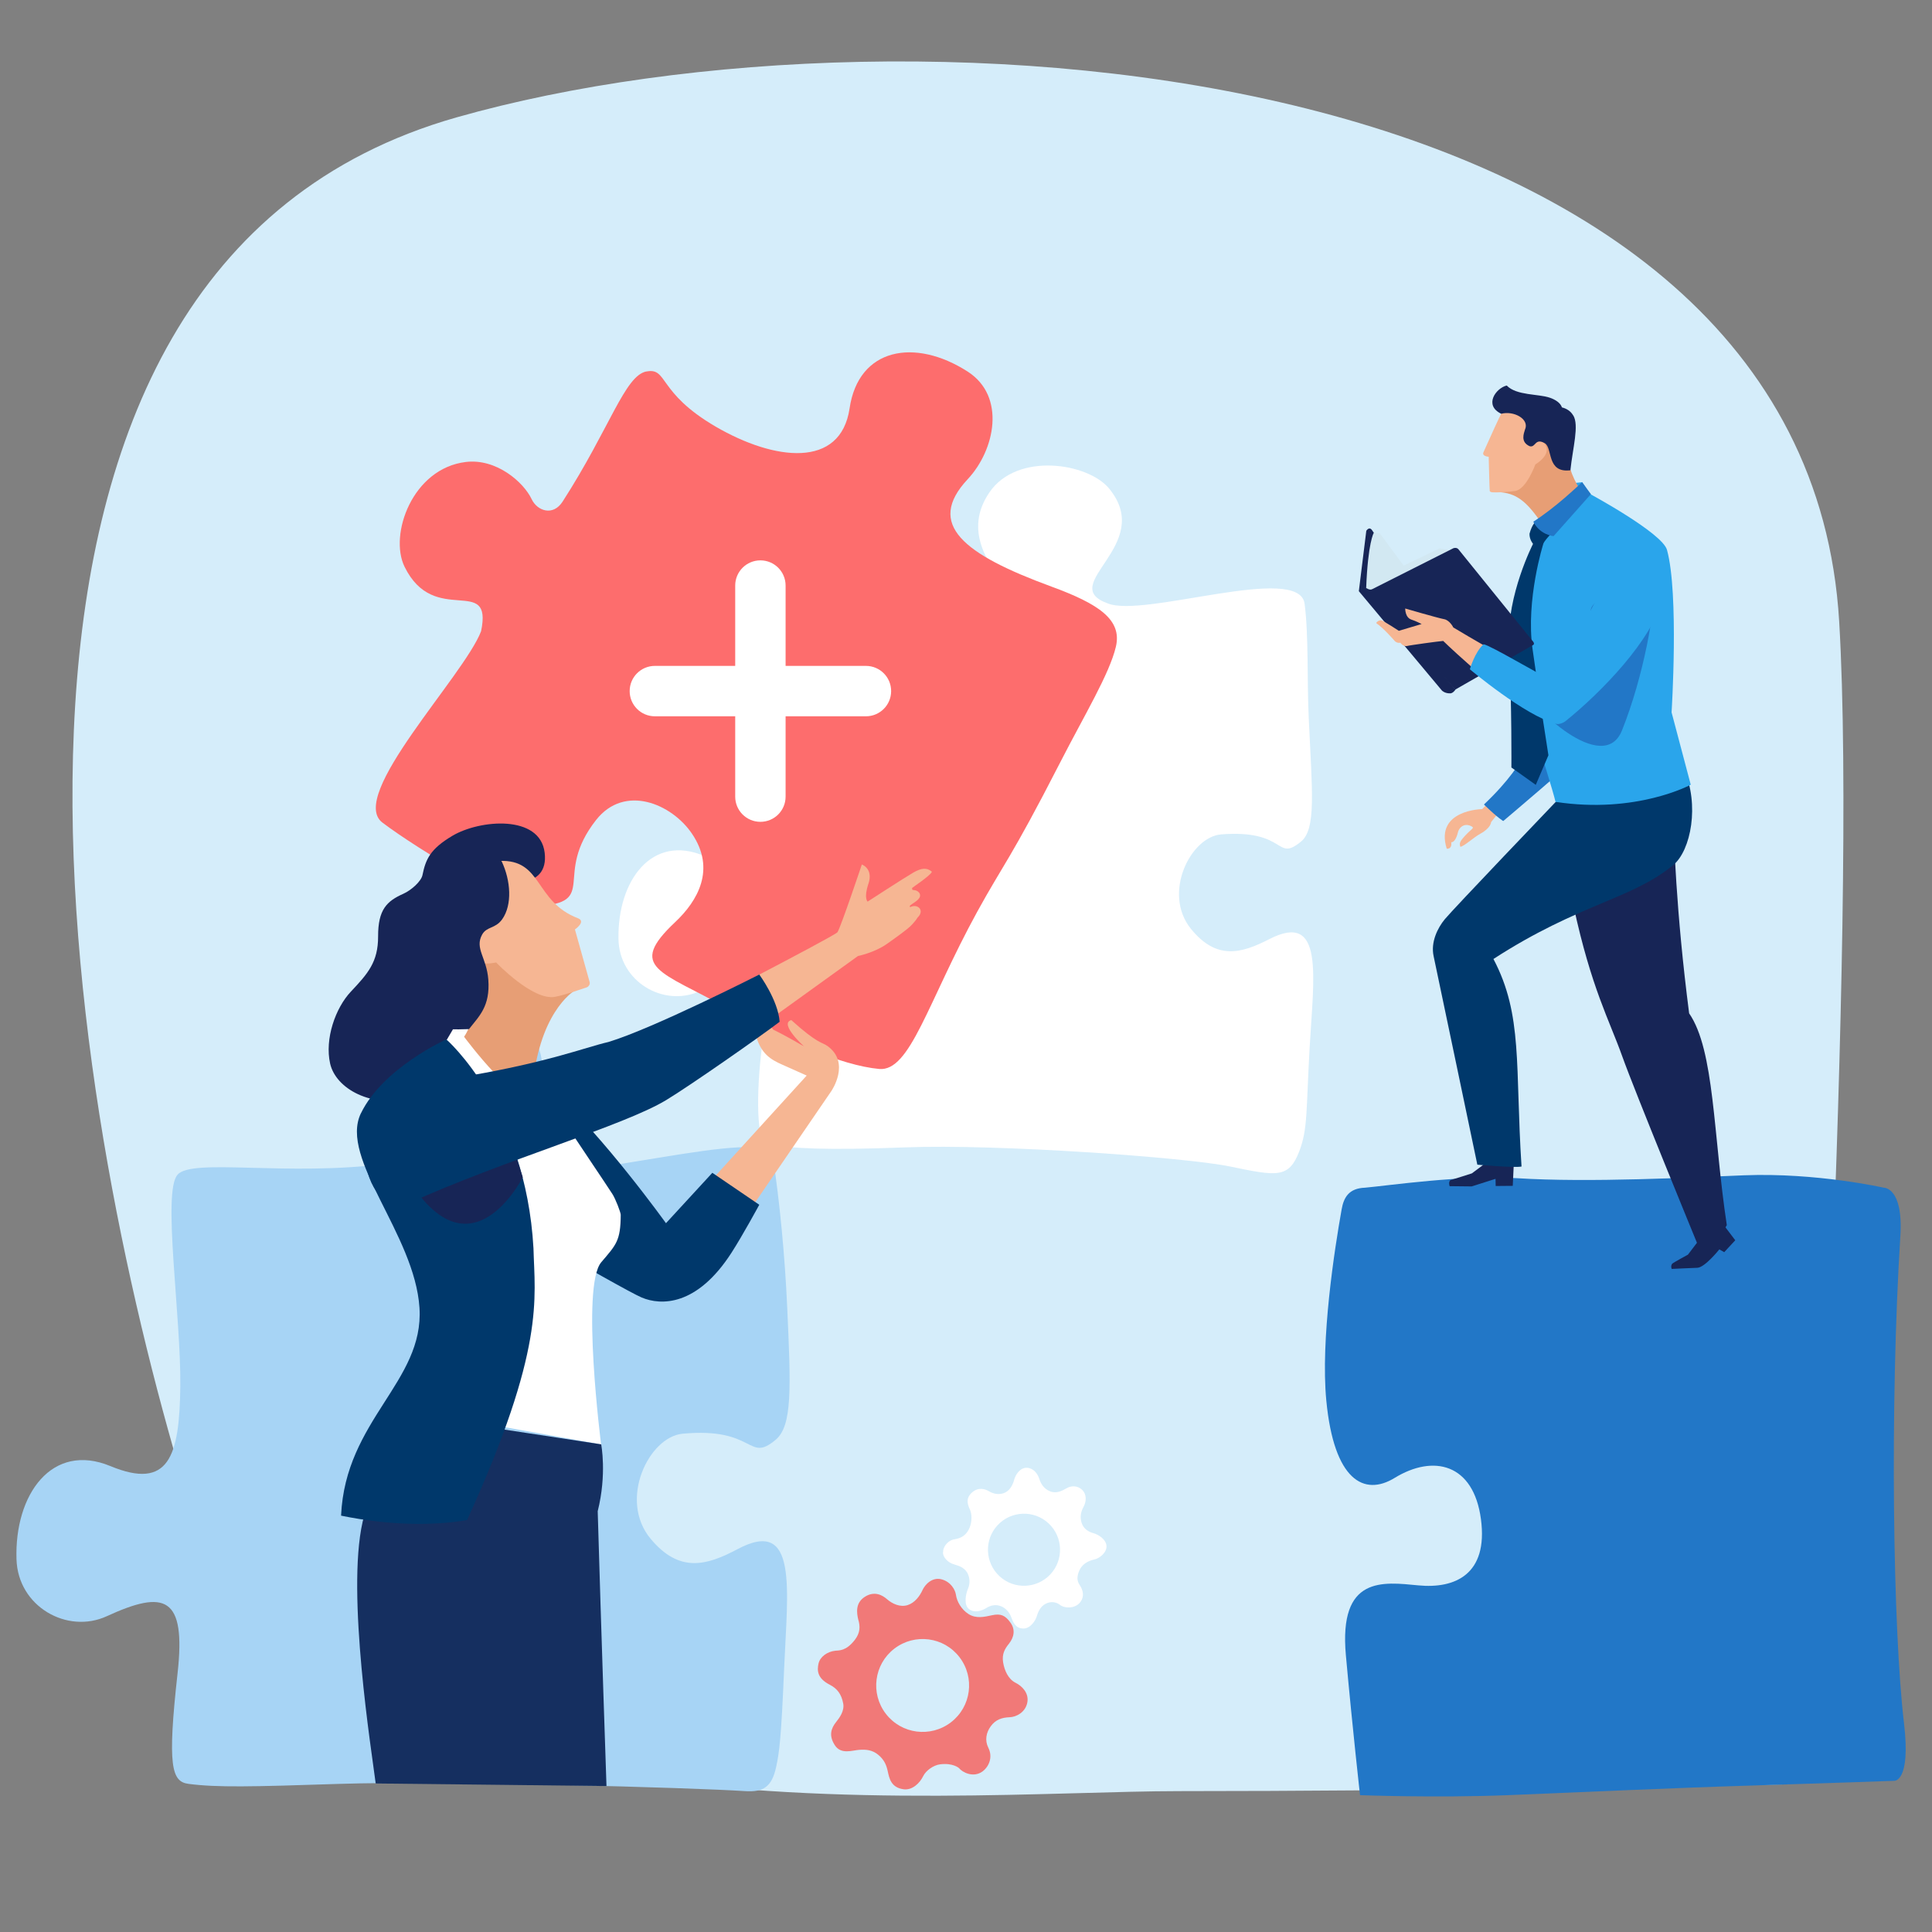 <?xml version="1.0" encoding="UTF-8"?>
<svg id="_レイヤー_2" data-name="レイヤー 2" xmlns="http://www.w3.org/2000/svg" xmlns:xlink="http://www.w3.org/1999/xlink" viewBox="0 0 240 240">
  <rect x="0" y="0" width="240" height="240" fill="#808080" stroke="none"/>
  <defs>
    <clipPath id="clippath">
      <rect x="2.03" y="43.76" width="234.69" height="179.4" style="fill: none; stroke-width: 0px;"/>
    </clipPath>
    <clipPath id="clippath-1">
      <rect x="2.03" y="43.76" width="234.69" height="179.4" style="fill: none; stroke-width: 0px;"/>
    </clipPath>
    <clipPath id="clippath-2">
      <rect x="168.79" y="47.89" width="46.76" height="109.74" style="fill: none; stroke-width: 0px;"/>
    </clipPath>
    <clipPath id="clippath-3">
      <rect x="168.79" y="47.89" width="46.76" height="109.74" style="fill: none; stroke-width: 0px;"/>
    </clipPath>
  </defs>
  <g id="_レイヤー_1-2" data-name="レイヤー 1">
    <g id="img_proc03">
      <rect width="240" height="240" style="fill: none; stroke-width: 0px;"/>
      <path d="M221.58,221.66c-10.19.24-45.41.84-75.09.84s-110.04,8.55-124.33-40.37C8.19,134.31-9.56,33.41,56.72,14.58,113.45-1.53,224.28,6.9,228.47,77.2c2.28,38.24-3.55,137.7-3.91,140.42-.36,2.72-1.08,3.99-2.99,4.04Z" style="fill: #d5edfa; stroke-width: 0px;"/>
      <g>
        <g id="_アートワーク_24" data-name="アートワーク 24">
          <g style="clip-path: url(#clippath);">
            <g style="clip-path: url(#clippath-1);">
              <path d="M168.93,223s9.41.36,18.42,0c9.11-.37,20.79-.91,30.44-1.2,8.84-.27,17.5-.58,17.5-.58,0,0,2.11.22,1.23-7.18-1.37-11.52-1.78-39.32-.45-60.51.38-6.06-2.06-5.99-2.06-5.99,0,0-8.34-1.89-17.35-1.54-6.53.26-19.2.93-28.21.36-6.76-.43-16,.92-18.88,1.18-2.02.07-2.65,1.22-2.91,2.71-.87,4.87-2.63,16.15-1.9,23.74.95,9.91,4.69,11.93,8.49,9.6,4.8-2.94,9.8-1.81,10.72,5.14.91,6.87-3.25,8.65-7.78,8.21-4.39-.42-9.9-1.23-9,8.68.86,9.47,1.76,17.39,1.76,17.39" style="fill: #2277c7; stroke-width: 0px;"/>
              <path d="M95.43,75.58c.98-1.1,16.63.13,27.93-1.19,4.93-.58-5.44-5.86-.46-13.21,3.43-5.06,12.25-3.69,14.88-.49,5.79,7.05-6.61,11.94-.19,14.26,4.46,1.86,23.79-5.02,24.47.04.52,3.9.29,9.5.52,14.28.42,9.08.94,13.73-.97,15.28-3.18,2.59-1.68-1.54-9.91-.9-3.79.3-7.33,7.31-3.76,11.73,3.16,3.9,6.22,3.09,9.72,1.29,6.88-3.54,5.53,4.59,5.03,13.44-.45,7.97-.22,10.11-1.29,12.91-1.3,3.38-2.75,3.1-8.63,1.88-5.38-1.12-28.8-2.81-40.3-2.37-9.91.38-14.11.15-17.29-.42-1.12-.2-1.33-6-.48-12.44,1.14-8.59-1.28-9.4-7.84-6.51-4.46,1.97-9.94-1.22-10.03-6.52-.13-7.28,4.17-13.09,10.67-10.3,6.52,2.81,7.77-.96,7.97-8.82.2-7.86-.84-21.04-.03-21.95" style="fill: #fff; stroke-width: 0px;"/>
              <path d="M120.49,187.52c.23.53.29,1.42-.03,2.22-.57,1.42-1.71,1.41-2.07,1.51-.74.21-1.26.99-1.23,1.52l-.02.15c.03.53.58,1.19,1.4,1.42.67.19,1.44.46,1.75,1.32.24.65.15,1.25-.06,1.74-.26.62-.54,1.99.16,2.5.71.51,1.58.19,2.14-.15.5-.31,1.13-.49,1.81-.22.67.27,1.06.8,1.27,1.34.25.62.49,1.42,1.53,1.43.85,0,1.49-.94,1.68-1.6.17-.58.48-1.15,1.03-1.45,1.06-.57,1.83.12,1.83.12.39.35,1.65.55,2.39-.2.5-.51.69-1.31.04-2.29-.37-.56-.32-1.1-.04-1.77.37-.86,1.16-1.23,1.89-1.39.62-.13,1.57-.87,1.49-1.71-.08-.84-1.08-1.41-1.61-1.55-.6-.16-1.21-.51-1.47-1.26-.26-.78-.07-1.47.22-1.99.37-.67.43-1.56-.17-2.14-.6-.58-1.41-.5-1.92-.2-.59.35-1.3.71-2.1.37-.74-.31-1.11-.94-1.3-1.54-.14-.45-.57-1.26-1.45-1.36-.94-.1-1.51.91-1.65,1.43-.17.64-.49,1.31-1.12,1.63-.66.34-1.45.2-2.01-.14-.48-.29-1.32-.57-2.12.14-.79.71-.59,1.4-.27,2.12M123.92,189.47c1.68-1.81,4.52-1.92,6.33-.24,1.81,1.68,1.92,4.52.24,6.33-1.68,1.81-4.52,1.92-6.33.24-1.81-1.68-1.92-4.52-.24-6.33" style="fill: #fff; stroke-width: 0px;"/>
              <path d="M106.65,201.3c.19.74.23,1.52-.46,2.41-1.08,1.4-1.94,1.3-2.43,1.35-1.01.11-1.89.76-2.08,1.59-.18.83-.2,1.82,1.41,2.64.91.47,1.44,1.16,1.66,2.34.16.9-.44,1.73-.88,2.28-.64.8-.93,1.69-.17,2.88.77,1.2,2.18.64,3.04.58.81-.06,1.61,0,2.35.61.78.64,1.03,1.32,1.19,2.06.19.86.4,2.02,1.97,2.23,1.11.15,2.04-.82,2.43-1.63.35-.71,1.29-1.37,2.11-1.47,1.59-.2,2.33.46,2.33.46.43.54,1.78,1.24,2.91.44.77-.55,1.36-1.74.74-2.97-.45-.9-.27-1.87.3-2.65.61-.84,1.38-1.09,2.36-1.13.83-.03,2-.63,2.2-1.9.17-1.12-.65-1.97-1.49-2.39-.88-.44-1.36-1.5-1.53-2.53-.17-1.07.24-1.71.73-2.32.63-.79.82-1.75.17-2.63-.65-.89-1.19-1.13-2.28-.9-.88.19-1.95.47-2.92-.15-.89-.57-1.45-1.57-1.56-2.39-.09-.62-.62-1.59-1.75-1.91-1.2-.34-2.09.65-2.39,1.3-.36.79-.98,1.61-1.86,1.89-.94.3-1.92-.17-2.57-.74-.56-.49-1.54-1.05-2.73-.3-1.19.75-1.06,1.95-.81,2.95M111.1,204.8c2.53-1.94,6.15-1.47,8.09,1.06,1.94,2.53,1.47,6.15-1.06,8.09-2.53,1.94-6.15,1.47-8.09-1.06-1.94-2.53-1.47-6.15,1.06-8.09" style="fill: #f17978; stroke-width: 0px;"/>
              <path d="M22.04,145.93c1.89-2.11,13.58.26,26.09-1.38,5.46-.72-6.28-7.36-.79-15.53,5.97-8.89,15.2-4.66,18.17-1.16,6.53,7.72-7.1,14.88.04,17.35,4.97,1.99,29.85-5.42,30.44-1.6.87,5.59,1.52,12.56,1.8,18.78.46,10.06.65,14.72-1.44,16.47-3.49,2.92-2.44-1.61-11.55-.76-4.2.39-8.01,8.22-3.97,13.06,3.56,4.27,6.94,3.33,10.79,1.28,7.56-4.03,6.2,5,5.79,14.81-.37,8.84-.61,10.51-1,12.28-.54,2.45-1.58,3.12-3.87,2.97-6.08-.42-37.63-1.32-50.38-.9-10.99.36-15.17.46-18.73,0-2.11-.27-2.66-2.15-1.37-13.75,1.06-9.55-1.57-10.4-8.79-7.08-4.91,2.26-11.04-1.19-11.22-7.07-.26-8.07,4.41-14.58,11.66-11.58,7.27,3.01,8.59-1.19,8.69-9.9.1-8.71-2.25-24.17-.35-26.28" style="fill: #a7d4f5; stroke-width: 0px;"/>
              <path d="M80.3,46.14c-2.69.53-4.52,7.02-10.41,16.17-1.18,1.84-3.15,1.18-3.85-.31-.99-2.09-4.37-5.08-8.19-4.61-6.62.81-9.54,9.01-7.6,13,3.71,7.6,11.01.87,9.51,8.03-2.14,5.57-16.62,20.45-12.26,23.76,4.43,3.37,16.49,10.57,19.12,10.41,7.91-.49,1.96-3.77,7.43-10.73,3.54-4.5,9.39-2.01,11.9,1.69,3.01,4.42.73,8.36-2.08,11-6.04,5.69-1.77,6.08,6.48,10.7,7.04,3.94,14.1,7.1,18.86,7.54,3.86.36,6.01-8.26,12.18-19.52,3.19-5.82,4.14-6.51,10.27-18.48,3.05-5.96,6.16-11.07,6.96-14.45.8-3.38-2.17-5.33-8-7.47-10.93-4.01-15.66-7.73-10.41-13.34,3.4-3.63,4.78-10.3,0-13.37-6.57-4.22-13.56-2.95-14.67,4.56-1.11,7.53-9.34,6.52-16.63,2.28-7.28-4.24-5.92-7.37-8.61-6.85" style="fill: #fd6d6d; stroke-width: 0px;"/>
              <path d="M62.36,109.53s5.88,1.16,5.3-3.61c-.58-4.76-8.06-4.11-11.45-2.1-2.8,1.66-3.33,2.94-3.73,4.89-.15.75-1.35,1.86-2.38,2.32-2.04.91-3.14,1.95-3.13,5.29.01,3.2-1.29,4.64-3.39,6.87-1.91,2.03-3.26,5.86-2.57,8.93.69,3.07,5.04,5.65,10.61,4.33,3.36-.8,4.63-6.65,7.61-7.96,2.98-1.31,2.4-5.46,3.63-6.72,3.97-4.1-.51-12.24-.51-12.24" style="fill: #172556; stroke-width: 0px;"/>
              <path d="M88.66,156.88l14.61-21.34s2.44-3.52-.49-5.61c-.66-.47-1.2-.24-4.48-3.21-1.58.42,1.59,3.28,1.59,3.28,0,0-2.07-1.24-3.83-2.09-.53-.71-1.17-1.36-2.03-3.07-.57-1.13-1.1-.82-1.34-.62.12,1.05.99,3.67,1.24,4.51.63,2.18,1.81,2.9,3.3,3.55.88.39,2.98,1.33,2.98,1.33l-17.23,18.93,5.68,4.34Z" style="fill: #f6b693; stroke-width: 0px;"/>
              <path d="M53.52,131.91s7.19-3.49,15.21,3.65c6.17,5.49,14,16.39,14,16.39l5.76-6.26,5.83,3.97s-2.05,3.78-3.44,5.94c-4.3,6.69-8.78,6.59-11.17,5.58-2.39-1-24.65-13.97-24.65-13.97l-1.54-15.29Z" style="fill: #00386b; stroke-width: 0px;"/>
              <path d="M55.54,129.11l-1.24,1,.22,45.72,20.15,3.6s-2.51-19.65.02-22.63c1.86-2.19,2.4-2.64,2.42-5.89,0-.3-.65-1.99-1.04-2.59-2.68-4.12-7.42-10.83-10.47-16.34-3.5-6.31-9.2-4.34-9.2-4.34l-.86,1.46Z" style="fill: #fff; stroke-width: 0px;"/>
              <path d="M46.67,221.55c-.49-3.92-3.65-23.52-1.63-32.47,2.02-8.96,9.43-12.74,9.43-12.74l20.21,3.08s.73,3.68-.43,8.31c.42,14.55,1.09,34.14,1.09,34.14,0,0-27.75-.32-28.67-.32" style="fill: #152f60; stroke-width: 0px;"/>
              <path d="M71.28,123.13s-4.51,2.72-5.16,12.51c-1.34,2.76-8.47-6.85-8.47-6.85,0,0,1.06-1.43,1.36-4.01.3-2.58-.26-12.49-.26-12.49l12.53,10.84Z" style="fill: #e79e75; stroke-width: 0px;"/>
              <path d="M59.95,114.17s-1.68.21-1.95,3.27c-.27,3.06,3.63,2.12,3.63,2.12,0,0,4.56,4.78,7.31,4.27,1.35-.25,3.63-1.09,3.9-1.16.27-.07.49-.4.41-.67-.07-.27-1.83-6.54-1.83-6.54,0,0,1.43-.99.38-1.39-5.44-2.08-4.37-7.36-9.76-7.12l-2.09,7.22Z" style="fill: #f6b693; stroke-width: 0px;"/>
              <path d="M51.22,114.52c3.64-5.95,9.12-10.43,11.12-7.48,1.09,2.33,1.33,5.34.04,7.16-.85,1.19-1.92.87-2.49,1.9-.95,1.72.57,2.86.77,5.59.25,3.34-1.16,4.55-2.4,6.15-3.59.16-5.93-.37-7.39.06-4.1,1.21-3.36,5-4.85,2.69-2.01-3.13,1-9.23,5.19-16.08" style="fill: #172556; stroke-width: 0px;"/>
              <path d="M44.83,138.31c2.72-5.64,10.61-9.2,10.61-9.2,0,0,9.86,8.58,10.83,25.96.16,6.24,1.49,12.42-8.25,33.76-4.17.71-9.58.69-15.65-.55.53-11.91,10.32-16.64,9.74-25.81-.58-9.16-10-18.53-7.28-24.17" style="fill: #00386b; stroke-width: 0px;"/>
              <path d="M64.94,146.24l-2.01-6.14s-5.81,6.09-14.8,1.28c8.9,20.66,16.81,4.86,16.81,4.86" style="fill: #172556; stroke-width: 0px;"/>
              <path d="M82.81,127.04s20.53-10.56,21.22-11.23c.44-.69,3.03-8.42,3.03-8.42,0,0,1.45.5.82,2.39-.61,1.82-.1,2.22-.1,2.22,0,0,4.64-3.01,5.65-3.59,1.01-.59,1.7-.66,2.31-.14.11.1-.56.73-2.43,2.03-.08.52.41-.01.92.66.47.91-1.64,1.47-1.15,1.72.89-.46,1.86.39.89,1.32-.25.44-.83,1.02-1,1.17-.41.36-1.32,1.05-2.83,2.11-1.51,1.06-3.56,1.48-3.56,1.48l-18.45,13.29-5.32-5.02Z" style="fill: #f6b693; stroke-width: 0px;"/>
              <path d="M56.37,133.94c11.39-1.82,16.2-3.81,19.21-4.5,5.6-1.69,18.74-8.38,18.74-8.38,0,0,2.34,3.17,2.53,5.87-2.32,1.77-11.1,7.92-14.1,9.73-5.31,3.21-20.06,7.41-32.07,12.85-5.1,2.31-10.84-12.94,5.68-15.57" style="fill: #00386b; stroke-width: 0px;"/>
              <path d="M81.35,82.72h9.98v-9.98c0-1.73,1.4-3.13,3.13-3.13s3.13,1.4,3.13,3.13v9.98h9.98c1.73,0,3.13,1.4,3.13,3.13s-1.4,3.13-3.13,3.13h-9.98v9.98c0,1.73-1.4,3.13-3.13,3.13s-3.13-1.4-3.13-3.13v-9.98h-9.98c-1.73,0-3.13-1.4-3.13-3.13s1.4-3.13,3.13-3.13" style="fill: #fff; stroke-width: 0px;"/>
            </g>
          </g>
        </g>
        <g id="_アートワーク_10" data-name="アートワーク 10">
          <g style="clip-path: url(#clippath-2);">
            <g style="clip-path: url(#clippath-3);">
              <path d="M213.68,151.59l1.88,2.48-1.37,1.48-.61-.35s-1.79,2.26-2.74,2.29c-.95.03-3.17.14-3.17.14,0,0-.17-.32.05-.64.09-.12,1.96-1.13,1.96-1.13l1.74-2.29,2.26-1.98Z" style="fill: #172556; stroke-width: 0px;"/>
              <path d="M195.48,112.59c2.19,10.12,4.45,14.17,6.03,18.6,1.58,4.43,9.31,23.24,9.31,23.24,0,0,2.73-.4,3.69-2.24-1.7-11.21-1.51-21.72-4.68-26.31-1.65-12.82-1.88-21.37-2.1-27.1-2.45,1.29-4.61,3.05-3.99,3.8,1.76,2.12-3.91,6.67-8.26,10.01" style="fill: #172556; stroke-width: 0px;"/>
              <path d="M188.05,144.54l-.13,2.77-2.12.02-.02-.89-2.96.94-2.74-.03s-.25-.7.25-.8c.14-.03,2.51-.79,2.51-.79l2.18-1.63,3.02.41Z" style="fill: #172556; stroke-width: 0px;"/>
              <path d="M193.28,99.59s-12.73,13.3-13.81,14.61c-.88,1.07-1.76,2.83-1.38,4.58.33,1.52,5.43,25.9,5.43,25.9,0,0,4.6.42,5.49.23-.81-12.46.19-18.82-3.49-25.78,10.64-6.89,17.11-7.38,22.33-11.66,2.22-1.83,3.28-7.51,1.34-11.89-8.03-.11-15.07,4.08-15.9,4.01" style="fill: #00386b; stroke-width: 0px;"/>
              <path d="M185.02,99.59l-.9.92s-5.91.08-4.4,4.92c.42.03.63-.26.56-.8.3,0,.61-.36.82-1.2.19-.78.94-1.24,1.76-.74.31.18-.09.29-.83,1.09-.79.85-.73,1.01-.62,1.41.45-.04,1.67-1.18,2.48-1.62,1.32-.71,1.34-1.44,1.34-1.44l1.37-1.74-1.57-.79Z" style="fill: #f6b693; stroke-width: 0px;"/>
              <path d="M191.89,71.99s.93,13.67,1.69,16.61c-4.11,2.86-2.92,5.36-9.24,11.34,1.83,1.77,2.4,2.05,2.4,2.05,0,0,8.8-7.4,11.59-10.19,2.79-2.78-.01-19.78-.01-19.78l-6.42-.03Z" style="fill: #2277c7; stroke-width: 0px;"/>
              <path d="M194.45,60.66l.8-.62,1.26-.14,1.02,1.47s8.97,4.84,9.55,6.94c1.5,5.44.57,20.18.57,20.18l2.38,8.99s-6.74,3.67-16.8,2.13c-.23-1.09-1.97-6.62-2.24-7.46-.82-2.53-1.73-5.57-3.01-13.02,0,0,.23-4.57,1.26-7.58,2.7-7.83,5.21-10.88,5.21-10.88" style="fill: #2aa5eb; stroke-width: 0px;"/>
              <path d="M190.84,64.73s-.52.35-.84,1.58c-.02.72.44,1.25.44,1.25,0,0-3.26,6.36-2.99,12.31.37,8.21.3,15.47.3,15.47l3.03,2.16,1.57-3.68s-1.08-6.84-1.97-13.18c-.87-6.13,1.34-13.1,1.34-13.1,0,0,.06-.3.93-1.19-1.29-.57-1.8-1.59-1.8-1.59" style="fill: #00386b; stroke-width: 0px;"/>
              <path d="M185.71,61.12c2.34,0,3.67.85,5.54,3.52,1.63.53,5.92-2.68,5.17-3.65-.28-.36-1.44-2.12-1.76-4.46-.27-1.95-2.7-2.9-3.33-2.8l-4.79,2.88-1.14,4.15s.29.37.3.37" style="fill: #e79e75; stroke-width: 0px;"/>
              <path d="M196.55,59.9c.5.72,1.08,1.48,1.08,1.48l-4.64,5.22s-1.66-.12-2.52-1.79c2.87-1.85,5.41-4.33,6.08-4.92" style="fill: #2277c7; stroke-width: 0px;"/>
              <path d="M189.28,85.3c.68,2.36,9.9,11.2,12.21,5.43,2.65-6.59,4.27-15.39,3.94-18.39-.33-3.01-6.85,1.53-7.71,3.09-.86,1.56,2.82,8.76-6.44,9.37-.21.01-2.1.17-2,.51" style="fill: #2277c7; stroke-width: 0px;"/>
              <path d="M190.16,55.29s.92-1.33,1.78-.06c.86,1.27-1.21,2.46-1.21,2.46,0,0-1.11,3.09-2.51,3.3-.83.13-2.17.2-2.75.17-.14,0-.38-.04-.41-.17-.03-.14-.13-4.25-.13-4.25,0,0-.88-.05-.65-.56.99-2.19,1.95-4.35,2.3-4.96.34-.61,1.82-1.68,2.7-.64.88,1.04.89,4.72.89,4.72" style="fill: #f6b693; stroke-width: 0px;"/>
              <path d="M195.42,51.6c-.28-.51-.81-.85-1.39-.99-.19-.58-.84-.97-1.46-1.19-1.47-.52-4.18-.26-5.4-1.53-1.36.33-2.87,2.46-.68,3.51,1.51-.41,3.57.64,2.94,1.99-.12.44-.59,1.51.59,2.04.77.21.64-1.09,1.9-.36.98.64.19,3.71,3.16,3.35.29-2.78,1.11-5.59.35-6.83" style="fill: #172556; stroke-width: 0px;"/>
              <path d="M169.73,65.91l-.93,7.53,10.32,12.34s.35.38,1.05.35c.34-.01.63-.46.63-.46l-10.55-12.69.73-6.32s-.48-.71-.52-.77c-.36-.55-.71.02-.71.02" style="fill: #172556; stroke-width: 0px;"/>
              <path d="M170.65,66.2l.73.02,2.99,4.04,4.46-2.14,1.83.34s-8.83,4.07-10.14,4.72c-.41.2-.75-.15-.81-.12.22-5.67.94-6.86.94-6.86" style="fill: #d2e8f2; stroke-width: 0px;"/>
              <path d="M180.77,85.68l-10.73-12.28,10.51-5.3s.38-.14.61.12c.2.24,7.79,9.62,9.27,11.46.25.31.04.43.04.43l-9.7,5.56Z" style="fill: #172556; stroke-width: 0px;"/>
              <path d="M190.11,83.47c-1.85-1.03-7.96-4.53-9.58-5.53-.04-.11-.49-.9-1.12-1.02-.92-.18-4.85-1.33-4.85-1.33,0,0-.03,1.12.77,1.38.57.18,1.27.55,1.27.55l-2.83.84s-1.88-1.23-2.17-1.3c-.3-.07-.71.3-.62.36.93.63,2.31,2.24,2.31,2.24,0,0,.28.27.67.18.25.35.6.47.82.41.35-.1,3.95-.59,4.5-.63,1.58,1.56,7.19,6.51,7.95,7.01,1.58,1.05,4.1-2.5,2.91-3.17" style="fill: #f6b693; stroke-width: 0px;"/>
              <path d="M182.59,83.14s.61-2.14,1.71-3.11c.94.19,6.93,3.78,8.27,4.35,3.01-5.41,4.47-6.65,7.82-14.48,1.88-4.41,7.61-.91,6.05,4.61-1.16,4.9-7.43,11.42-11.95,15.06-.31.25-.84.44-1.18.35-3.89-1.02-10.73-6.79-10.73-6.79" style="fill: #2aa5eb; stroke-width: 0px;"/>
            </g>
          </g>
        </g>
      </g>
    </g>
  </g>
</svg>